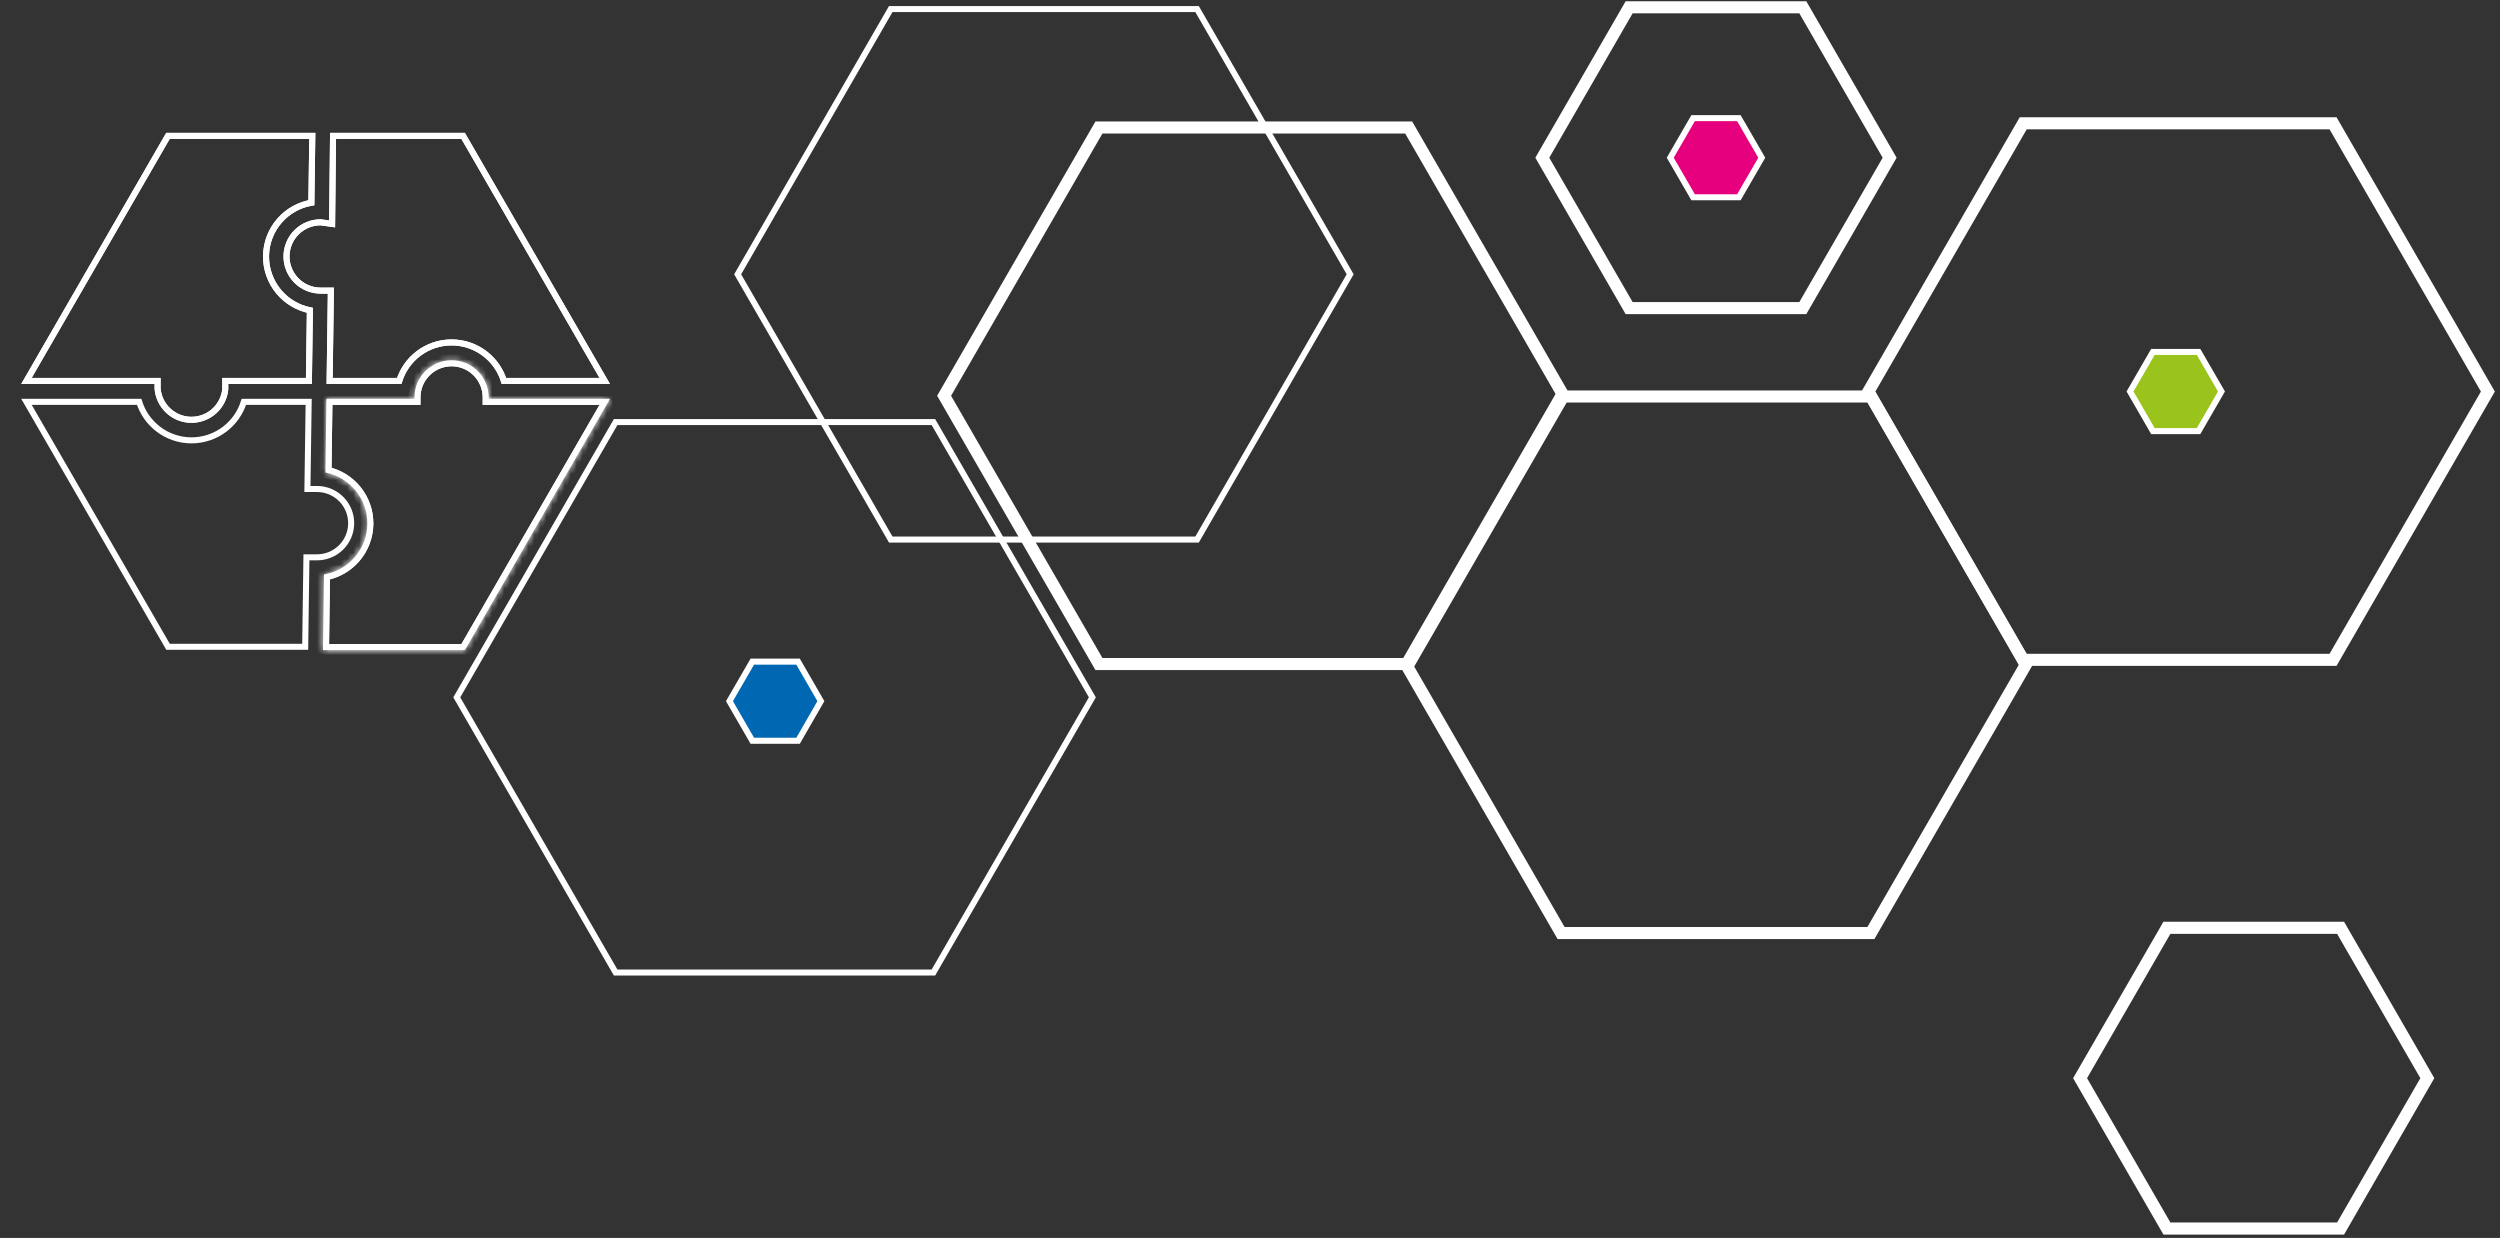 <?xml version="1.0" encoding="UTF-8"?> <svg xmlns="http://www.w3.org/2000/svg" width="414" height="205" viewBox="0 0 414 205" fill="none"><rect x="0" y="0" width="414" height="205" fill="#333333" stroke="none"/><path d="M223.587 45.425L198.236 89.35H147.507L122.155 45.425L147.507 1.5H198.236L223.587 45.425Z" stroke="white"></path><path d="M181.984 109.964H233.277L258.93 65.539L233.277 21.114H181.984L156.344 65.539L181.984 109.964Z" stroke="white" stroke-width="2" stroke-miterlimit="10"></path><path d="M258.515 154.512H309.822L335.462 110.1L309.822 65.662H258.515L232.875 110.1L258.515 154.512Z" stroke="white" stroke-width="2" stroke-miterlimit="10"></path><path d="M101.951 161.054H154.571L180.895 115.48L154.571 69.892H101.951L75.641 115.48L101.951 161.054Z" stroke="white" stroke-miterlimit="10"></path><path d="M358.841 203.445H387.6L401.966 178.544L387.6 153.643H358.841L344.461 178.544L358.841 203.445Z" stroke="white" stroke-width="2" stroke-miterlimit="10"></path><path d="M269.786 51.022H298.545L312.925 26.121L298.545 1.207H269.786L255.406 26.121L269.786 51.022Z" stroke="white" stroke-width="2" stroke-miterlimit="10"></path><path d="M66.114 63.082H54.587L54.786 48.634L54.793 48.127H54.286H53.069C52.327 48.123 51.593 47.973 50.908 47.685C50.224 47.397 49.602 46.977 49.08 46.448C48.025 45.382 47.437 43.939 47.445 42.439C47.45 41.696 47.6 40.962 47.888 40.277C48.176 39.592 48.596 38.971 49.124 38.448C49.653 37.926 50.279 37.513 50.967 37.232C51.644 36.956 52.369 36.814 53.101 36.814L54.435 37L54.999 37.079L55.005 36.511L55.15 22.502H76.695L100.143 63.082H83.448C82.893 61.3 81.8 59.729 80.316 58.587C78.729 57.367 76.783 56.705 74.781 56.705C72.779 56.705 70.833 57.367 69.246 58.587C67.762 59.729 66.669 61.3 66.114 63.082Z" stroke="white"></path><path d="M66.114 63.082H54.587L54.786 48.634L54.793 48.127H54.286H53.069C52.327 48.123 51.593 47.973 50.908 47.685C50.224 47.397 49.602 46.977 49.08 46.448C48.025 45.382 47.437 43.939 47.445 42.439C47.45 41.696 47.6 40.962 47.888 40.277C48.176 39.592 48.596 38.971 49.124 38.448C49.653 37.926 50.279 37.513 50.967 37.232C51.644 36.956 52.369 36.814 53.101 36.814L54.435 37L54.999 37.079L55.005 36.511L55.15 22.502H76.695L100.143 63.082H83.448C82.893 61.3 81.8 59.729 80.316 58.587C78.729 57.367 76.783 56.705 74.781 56.705C72.779 56.705 70.833 57.367 69.246 58.587C67.762 59.729 66.669 61.3 66.114 63.082Z" stroke="white"></path><mask id="path-9-inside-1_543_2209" fill="white"><path d="M74.787 59.656C76.415 59.659 77.976 60.308 79.127 61.459C80.278 62.61 80.927 64.171 80.93 65.799V66.045H101.015L76.99 107.652H53.484L53.649 95.133C55.633 94.805 57.439 93.79 58.752 92.266C60.064 90.742 60.799 88.805 60.828 86.794C60.858 84.783 60.179 82.825 58.912 81.264C57.645 79.702 55.869 78.635 53.895 78.249L54.059 66.045H68.63V65.799C68.634 64.171 69.282 62.61 70.433 61.459C71.585 60.308 73.145 59.659 74.773 59.656"></path></mask><path d="M80.93 65.799L81.93 65.799L81.93 65.797L80.93 65.799ZM80.93 66.045H79.93V67.045H80.93V66.045ZM101.015 66.045L101.881 66.545L102.747 65.045H101.015V66.045ZM76.99 107.652V108.652H77.567L77.856 108.152L76.99 107.652ZM53.484 107.652L52.484 107.639L52.471 108.652H53.484V107.652ZM53.649 95.133L53.486 94.146L52.66 94.283L52.649 95.12L53.649 95.133ZM53.895 78.249L52.895 78.236L52.884 79.071L53.703 79.231L53.895 78.249ZM54.059 66.045V65.045H53.072L53.059 66.032L54.059 66.045ZM68.63 66.045V67.045H69.63V66.045H68.63ZM68.63 65.799L67.63 65.797V65.799H68.63ZM74.785 60.656C76.148 60.659 77.456 61.202 78.42 62.166L79.834 60.752C78.496 59.414 76.682 58.66 74.789 58.656L74.785 60.656ZM78.42 62.166C79.384 63.13 79.927 64.437 79.93 65.801L81.93 65.797C81.926 63.904 81.172 62.09 79.834 60.752L78.42 62.166ZM79.93 65.799V66.045H81.93V65.799H79.93ZM80.93 67.045H101.015V65.045H80.93V67.045ZM100.149 65.545L76.124 107.152L77.856 108.152L101.881 66.545L100.149 65.545ZM76.99 106.652H53.484V108.652H76.99V106.652ZM54.484 107.665L54.648 95.146L52.649 95.12L52.484 107.639L54.484 107.665ZM53.812 96.12C56.027 95.754 58.044 94.621 59.51 92.919L57.994 91.614C56.834 92.96 55.239 93.857 53.486 94.146L53.812 96.12ZM59.51 92.919C60.975 91.217 61.796 89.054 61.828 86.809L59.829 86.779C59.803 88.556 59.153 90.267 57.994 91.614L59.51 92.919ZM61.828 86.809C61.861 84.563 61.104 82.377 59.689 80.633L58.136 81.894C59.255 83.273 59.855 85.003 59.829 86.779L61.828 86.809ZM59.689 80.633C58.274 78.89 56.291 77.698 54.087 77.268L53.703 79.231C55.447 79.571 57.016 80.514 58.136 81.894L59.689 80.633ZM54.895 78.263L55.059 66.059L53.059 66.032L52.895 78.236L54.895 78.263ZM54.059 67.045H68.63V65.045H54.059V67.045ZM69.63 66.045V65.799H67.63V66.045H69.63ZM69.63 65.801C69.633 64.437 70.176 63.13 71.141 62.166L69.726 60.752C68.388 62.09 67.634 63.904 67.63 65.797L69.63 65.801ZM71.141 62.166C72.105 61.202 73.412 60.659 74.776 60.656L74.771 58.656C72.879 58.66 71.065 59.414 69.726 60.752L71.141 62.166Z" fill="white" mask="url(#path-9-inside-1_543_2209)"></path><path d="M70.791 61.808C71.852 60.75 73.289 60.156 74.787 60.156C76.282 60.159 77.716 60.755 78.773 61.813C79.831 62.87 80.427 64.304 80.43 65.799C80.43 65.799 80.43 65.8 80.43 65.8L80.43 66.045V66.545H80.93H100.149L76.701 107.152H53.991L54.143 95.548C56.08 95.135 57.833 94.099 59.131 92.593C60.519 90.98 61.297 88.93 61.328 86.801C61.359 84.673 60.642 82.601 59.3 80.948C58.047 79.404 56.325 78.317 54.4 77.849L54.552 66.545H68.63H69.13V66.045V65.799C69.134 64.301 69.731 62.866 70.791 61.808Z" stroke="white"></path><path d="M25.598 63.082H4.382L27.816 22.502H51.716L51.565 33.57C49.561 33.919 47.728 34.932 46.366 36.454C44.906 38.085 44.086 40.188 44.056 42.376C44.026 44.564 44.788 46.689 46.203 48.359C47.523 49.917 49.327 50.981 51.32 51.385L51.155 63.082H37.802H37.302V63.582V64.512C37.149 65.896 36.487 67.175 35.446 68.1C34.397 69.031 33.04 69.537 31.638 69.52C30.236 69.502 28.891 68.963 27.866 68.006C26.846 67.054 26.216 65.758 26.098 64.368V63.582V63.082H25.598Z" stroke="white"></path><path d="M25.598 63.082H4.382L27.816 22.502H51.716L51.565 33.57C49.561 33.919 47.728 34.932 46.366 36.454C44.906 38.085 44.086 40.188 44.056 42.376C44.026 44.564 44.788 46.689 46.203 48.359C47.523 49.917 49.327 50.981 51.32 51.385L51.155 63.082H37.802H37.302V63.582V64.512C37.149 65.896 36.487 67.175 35.446 68.1C34.397 69.031 33.04 69.537 31.638 69.52C30.236 69.502 28.891 68.963 27.866 68.006C26.846 67.054 26.216 65.758 26.098 64.368V63.582V63.082H25.598Z" stroke="white"></path><path d="M40.381 66.545H51.114L50.916 80.472L50.909 80.979H51.416H52.575C53.317 80.99 54.05 81.146 54.731 81.439C55.414 81.732 56.032 82.157 56.55 82.689C57.068 83.222 57.477 83.851 57.752 84.541C58.027 85.231 58.163 85.969 58.154 86.712C58.144 87.454 57.988 88.188 57.694 88.871C57.401 89.553 56.976 90.171 56.443 90.689C55.911 91.208 55.282 91.616 54.592 91.891C53.902 92.166 53.164 92.303 52.421 92.293V92.293H52.415H51.238H50.745L50.738 92.786L50.54 107.11H27.829L4.382 66.545H23.047C23.602 68.327 24.695 69.898 26.179 71.04C27.766 72.26 29.712 72.922 31.714 72.922C33.716 72.922 35.662 72.26 37.249 71.04C38.733 69.898 39.826 68.327 40.381 66.545Z" stroke="white"></path><path d="M386.353 109.266H335.046L309.406 64.841L335.046 20.416H386.353L411.993 64.841L386.353 109.266Z" stroke="white" stroke-width="2" stroke-miterlimit="10"></path><path d="M367.874 64.828L364.086 71.387H356.522L352.734 64.828L356.522 58.281H364.086L367.874 64.828Z" fill="#9AC31C" stroke="white"></path><path d="M291.747 26.121L287.959 32.667H280.381L276.593 26.121L280.381 19.561H287.959L291.747 26.121Z" fill="#E6007E" stroke="white"></path><path d="M135.937 116.112L132.161 122.672H124.585L120.796 116.112L124.584 109.566H132.162L135.937 116.112Z" fill="#0067B2" stroke="white"></path></svg> 